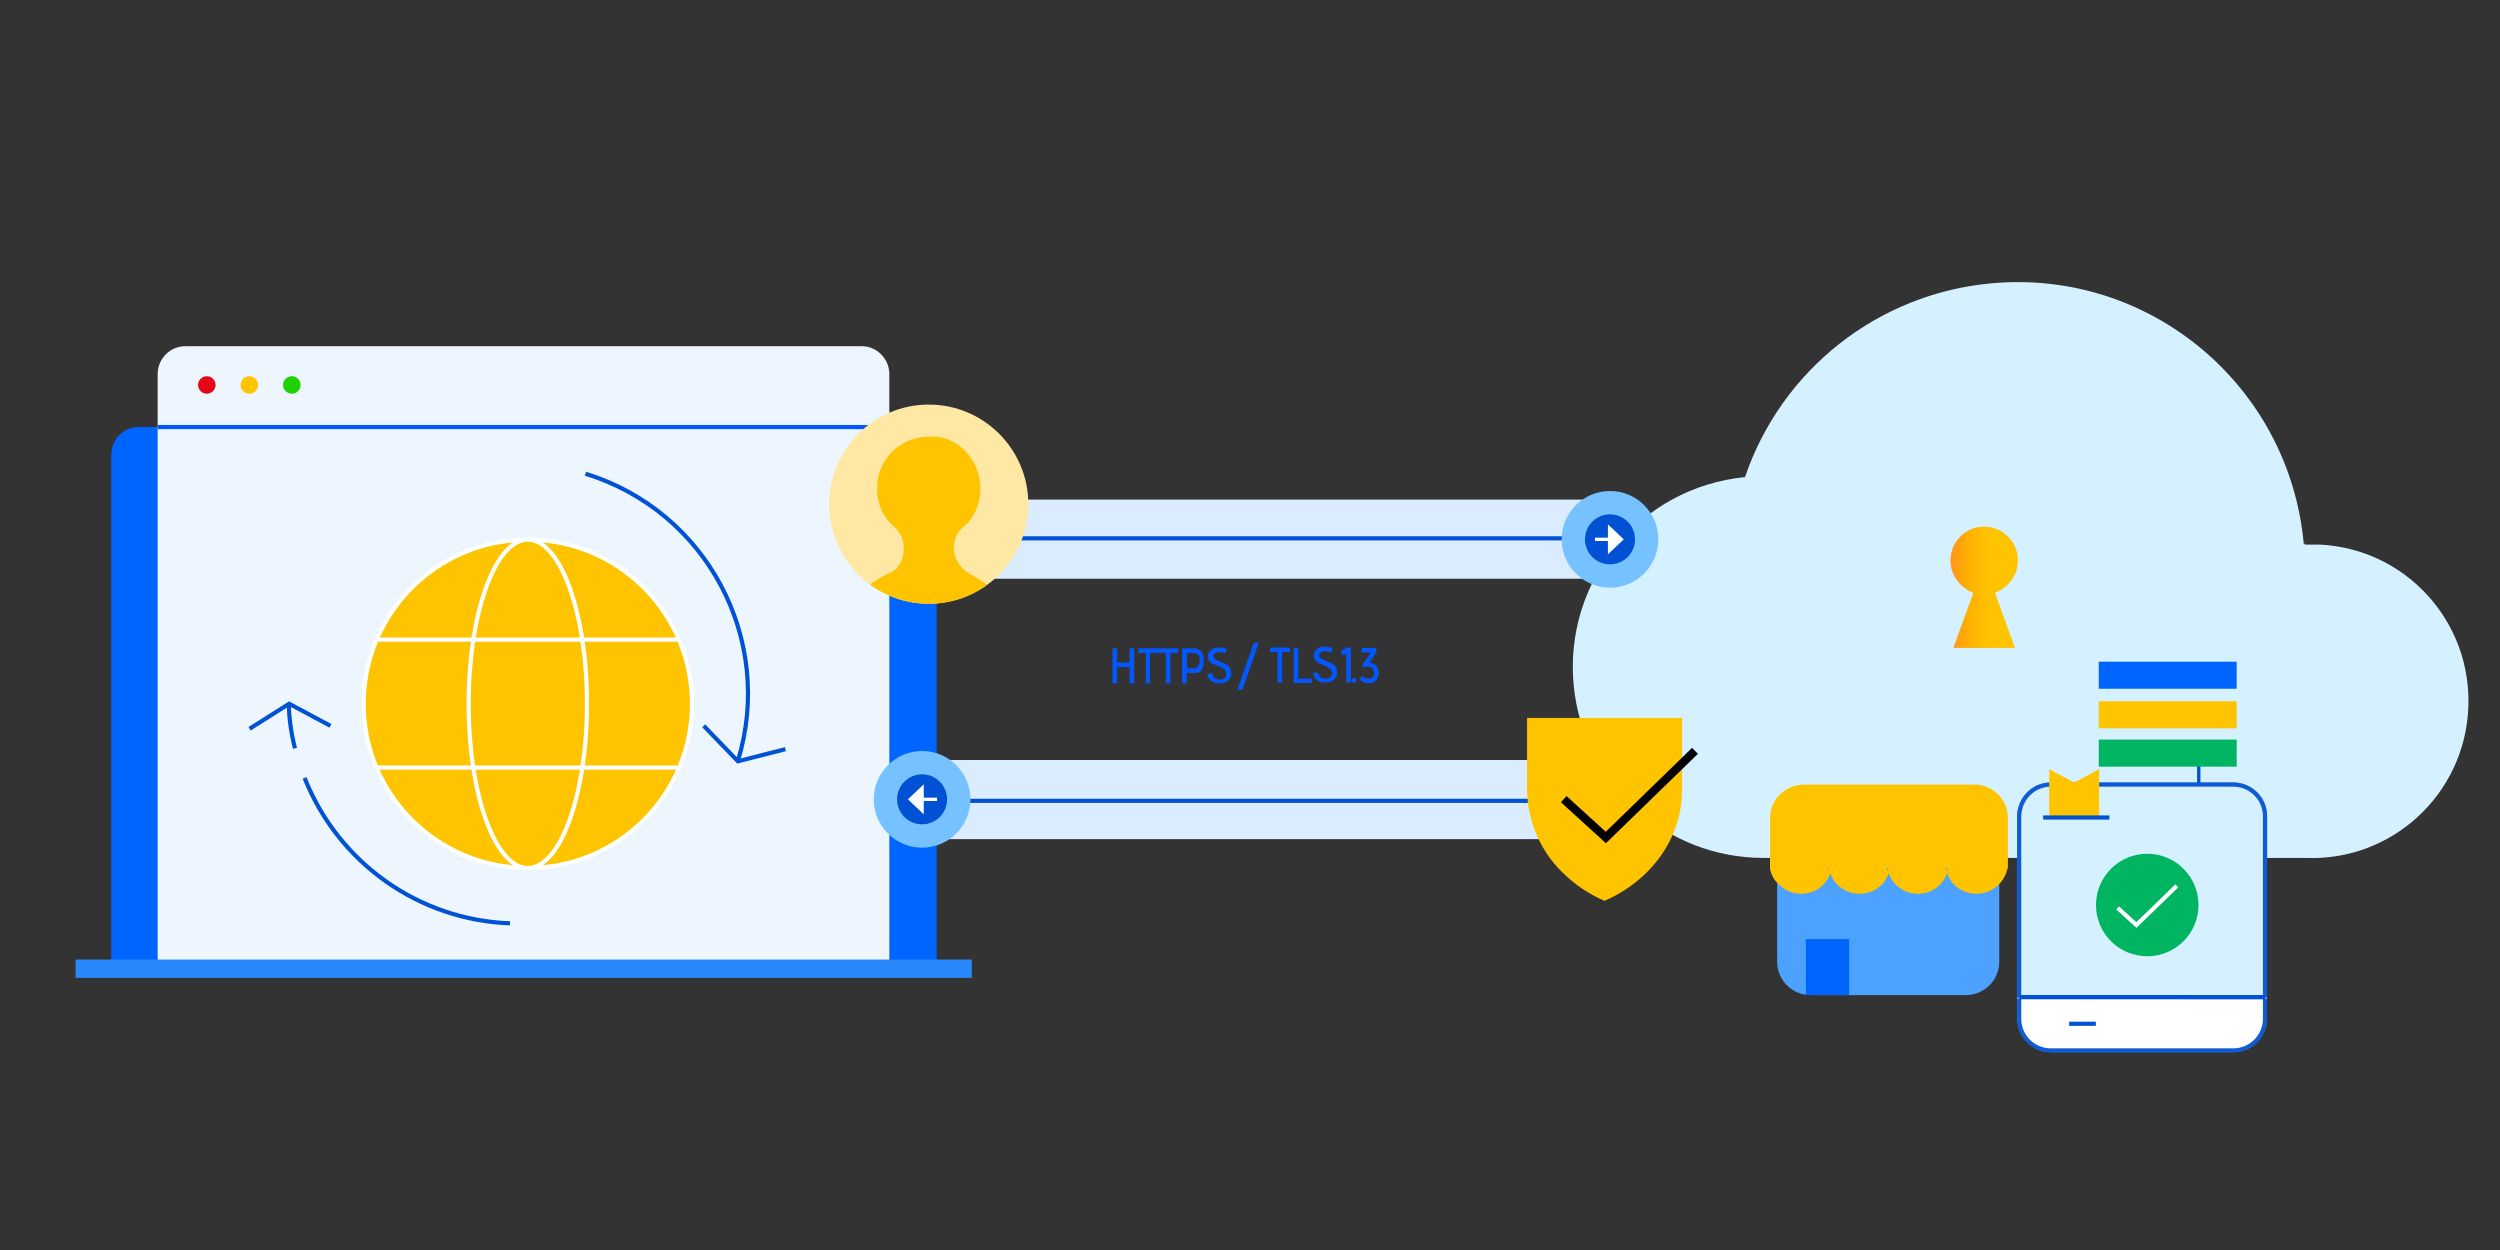<?xml version="1.0" encoding="utf-8"?>
<!-- Generator: Adobe Illustrator 23.0.0, SVG Export Plug-In . SVG Version: 6.00 Build 0)  -->
<svg version="1.1" id="图层_1" xmlns="http://www.w3.org/2000/svg" xmlns:xlink="http://www.w3.org/1999/xlink" x="0px" y="0px"
	 width="600px" height="300px" viewBox="0 0 600 300" style="enable-background:new 0 0 600 300;" xml:space="preserve">
<rect x="0" y="0" width="600" height="300" fill="#333333" stroke="none"/>
<style type="text/css">
	.st0{fill:#0065FF;}
	.st1{fill:#EDF5FF;}
	.st2{fill:none;stroke:#0357FF;}
	.st3{fill:#2989FC;}
	.st4{fill:#E50717;}
	.st5{fill:#FFC400;}
	.st6{fill:#1FD100;}
	.st7{fill:#FFC400;stroke:#FFFFFF;stroke-miterlimit:10;}
	.st8{fill:#D5F1FF;}
	.st9{opacity:8.000000e-02;clip-path:url(#SVGID_2_);}
	.st10{fill:#4DA2FF;}
	.st11{fill:#FFFFFF;}
	.st12{fill:none;stroke:#0F5BD5;}
	.st13{fill:none;}
	.st14{fill:none;stroke:#0051D3;}
	.st15{fill:#0051D3;}
	.st16{fill:#00B562;}
	.st17{fill:none;stroke:#DCECFF;stroke-width:19;stroke-linecap:round;stroke-linejoin:round;}
	.st18{fill:none;stroke:#0051D3;stroke-miterlimit:10;}
	.st19{fill:#76C1FF;}
	.st20{fill:#FFE7A4;}
	.st21{clip-path:url(#SVGID_4_);}
	.st22{fill:url(#SVGID_5_);}
	.st23{fill:none;stroke:#FFFFFF;stroke-miterlimit:10;}
	.st24{fill:none;stroke:#000000;stroke-width:2;stroke-miterlimit:10;}
	.st25{fill:#0357FF;}
</style>
<g transform="translate(-391.762 -1213.507)">
	<g transform="translate(402.461 1293.483)">
		<circle class="st0" cx="115" cy="25.9" r="1.2"/>
		<path class="st0" d="M22.6,22.5h184.9c3.6,0,6.6,3,6.6,6.6v122.1H16v-122C16,25.5,18.9,22.5,22.6,22.5z"/>
	</g>
	<path class="st1" d="M436.4,1296.6h162c3.7-0.1,6.7,2.9,6.8,6.5v142.1H429.6v-142.1C429.7,1299.5,432.7,1296.5,436.4,1296.6z"/>
	<path class="st2" d="M429.6,1316h175.9"/>
	<path class="st3" d="M409.9,1443.8H625v4.4H409.9V1443.8z"/>
	<ellipse class="st4" cx="441.4" cy="1305.9" rx="2.1" ry="2.1"/>
	<ellipse class="st5" cx="451.6" cy="1305.9" rx="2.1" ry="2.1"/>
	<ellipse class="st6" cx="461.8" cy="1305.9" rx="2.1" ry="2.1"/>
	<g transform="translate(115.04 39.324)">
		<circle class="st7" cx="403.4" cy="1343.1" r="39.4"/>
		<ellipse class="st7" cx="403.4" cy="1343.1" rx="14.2" ry="39.4"/>
		<path class="st7" d="M439.6,1327.7h-72.5 M366.7,1358.4h72.5"/>
	</g>
</g>
<path class="st8" d="M553.2,130.5h-0.3c-3.5-38-37-66-75-62.5c-27.2,2.5-50.3,20.7-59.1,46.5c-25.2,2.5-43.6,24.9-41.1,50.1
	c2.3,23.4,22,41.3,45.5,41.3h130c20.8,0.9,38.3-15.2,39.2-36c0.9-20.7-15-38.2-35.7-39.2c-0.5,0-0.9,0-1.4,0c-0.7,0-1.5,0-2.2,0
	L553.2,130.5z"/>
<g>
	<g>
		<g>
			<defs>
				<path id="SVGID_1_" d="M1535.2,279.3L1535.2,279.3z"/>
			</defs>
			<clipPath id="SVGID_2_">
				<use xlink:href="#SVGID_1_"  style="overflow:visible;"/>
			</clipPath>
			<g transform="translate(493.741 70.73)" class="st9">
				<path d="M54.1,67.1h8"/>
			</g>
		</g>
	</g>
</g>
<g>
	<g transform="translate(512.617 189.232)">
		<path class="st10" d="M-78.1,0.3h37.3c4.4,0,8,3.6,8,8v33.3c0,4.4-3.6,8-8,8h-37.3c-4.4,0-8-3.6-8-8V8.3
			C-86,3.9-82.5,0.3-78.1,0.3z"/>
		<path class="st10" d="M-78.1,0.7h37.3c4.2,0,7.6,3.4,7.6,7.6v33.3c0,4.2-3.4,7.6-7.6,7.6h-37.3c-4.2,0-7.6-3.4-7.6-7.6V8.3
			C-85.6,4.1-82.2,0.7-78.1,0.7z"/>
	</g>
	<g>
		<path class="st5" d="M474.3,214.1c-1.5,0-3-0.5-4.2-1.3s-2-2-2.5-3.4l-0.4-1.2l-0.4,1.2c-0.4,1.3-1.3,2.5-2.5,3.4
			s-2.7,1.3-4.2,1.3s-3-0.5-4.2-1.3s-2-2-2.5-3.4l-0.4-1.2l-0.4,1.2c-0.4,1.3-1.3,2.5-2.5,3.4s-2.7,1.3-4.2,1.3s-3-0.5-4.2-1.3
			s-2-2-2.5-3.4l-0.4-1.2l-0.4,1.2c-0.4,1.3-1.3,2.5-2.5,3.4s-2.7,1.3-4.2,1.3c-1.7,0-3.3-0.6-4.6-1.7c-1.3-1.1-2.1-2.5-2.3-4.1V208
			l0,0v-11.7c0-4.2,3.4-7.6,7.6-7.6h41c4.2,0,7.6,3.4,7.6,7.6V208l0,0v0.3C480.7,211.7,477.8,214.1,474.3,214.1L474.3,214.1z"/>
		<path class="st5" d="M474.3,213.7c3.3,0,6.1-2.3,6.5-5.4c0-0.1,0-0.1,0.1-0.2v-11.8c0-4-3.2-7.2-7.2-7.2h-41c-4,0-7.2,3.2-7.2,7.2
			v11.8c0,0.1,0,0.1,0.1,0.2c0.4,3.1,3.2,5.4,6.5,5.4c1.4,0,2.8-0.4,3.9-1.3c1.1-0.8,1.9-1.9,2.3-3.2c0.1-0.4,0.6-0.7,1-0.5
			c0.2,0.1,0.4,0.3,0.5,0.5c0.4,1.2,1.2,2.4,2.3,3.2c1.2,0.8,2.5,1.3,3.9,1.3s2.8-0.4,3.9-1.3c1.1-0.8,1.9-1.9,2.3-3.1
			c0.1-0.4,0.6-0.7,1-0.5c0.2,0.1,0.4,0.3,0.5,0.5c0.4,1.2,1.2,2.4,2.3,3.1c1.2,0.8,2.5,1.3,3.9,1.3s2.8-0.4,3.9-1.3
			c1.1-0.8,1.9-1.9,2.3-3.2c0.1-0.4,0.6-0.7,1-0.5c0.2,0.1,0.4,0.3,0.5,0.5c0.4,1.2,1.2,2.4,2.3,3.2
			C471.5,213.3,472.9,213.8,474.3,213.7 M474.3,214.5c-3.3,0-6.1-2.1-7-5c-0.9,2.9-3.7,5-7,5s-6.1-2.1-7-5c-0.9,2.9-3.7,5-7,5
			s-6.1-2.1-7-5c-0.9,2.9-3.7,5-7,5c-3.7,0-6.8-2.7-7.3-6.1h-0.1v-12.1c0-4.4,3.6-8,8-8h41c4.4,0,8,3.6,8,8v12.1h-0.1
			C481.1,211.9,478,214.5,474.3,214.5L474.3,214.5z"/>
	</g>
	<g>
		<path class="st0" d="M433.4,225.4h10.4v13.4h-10.4V225.4z"/>
		<path class="st0" d="M433.8,225.8h9.6v12.6h-9.6V225.8z"/>
	</g>
</g>
<g>
	<g transform="translate(585 187.203)">
		<path class="st11" d="M-92.8,0.7H-49c4.4,0,8,3.6,8,8v48.6c0,4.4-3.6,8-8,8h-43.8c-4.4,0-8-3.6-8-8V8.7
			C-100.7,4.3-97.2,0.7-92.8,0.7z"/>
		<path class="st12" d="M-92.8,1.1H-49c4.2,0,7.6,3.4,7.6,7.6v48.6c0,4.2-3.4,7.6-7.6,7.6h-43.8c-4.2,0-7.6-3.4-7.6-7.6V8.7
			C-100.3,4.5-97,1.1-92.8,1.1z"/>
	</g>
	<g>
		<path class="st8" d="M492.2,187.9H536c4.4,0,8,3.6,8,8v43.8h-59.8v-43.8C484.3,191.5,487.8,187.9,492.2,187.9z"/>
		<path class="st12" d="M492.2,188.3H536c4.2,0,7.6,3.4,7.6,7.6l0,0v43c0,0.2-0.2,0.4-0.4,0.4H485c-0.2,0-0.4-0.2-0.4-0.4v-43
			C484.7,191.7,488,188.3,492.2,188.3L492.2,188.3z"/>
	</g>
	<g transform="translate(585 251.203)">
		<path class="st13" d="M-100.7-12.3H-41v0.8h-59.8v-0.8H-100.7z"/>
		<polygon class="st14" points="-100.3,-11.9 -41.4,-11.9 -41.4,-11.9 		"/>
	</g>
	<g transform="translate(600 259.203)">
		<path class="st13" d="M-103.8-13.9h7.2v0.8h-7.2V-13.9z"/>
		<polygon class="st14" points="-103.4,-13.5 -97,-13.5 -97,-13.5 		"/>
	</g>
	<path class="st15" d="M528.1,183.2v4.8h-0.8v-4.8H528.1z"/>
	<g>
		<path class="st16" d="M503.7,177.5h33.1v6.5h-33.1L503.7,177.5L503.7,177.5z"/>
		<path class="st16" d="M504.4,177.8h31.7v5.8h-31.7L504.4,177.8L504.4,177.8z"/>
	</g>
	<g>
		<path class="st0" d="M503.7,158.8h33.1v6.5h-33.1L503.7,158.8L503.7,158.8z"/>
		<path class="st0" d="M504.4,159.1h31.7v5.8h-31.7L504.4,159.1L504.4,159.1z"/>
	</g>
	<g>
		<path class="st5" d="M503.7,168.3h33.1v6.5h-33.1L503.7,168.3L503.7,168.3z"/>
		<path class="st5" d="M504.4,168.6h31.7v5.8h-31.7L504.4,168.6L504.4,168.6z"/>
	</g>
	<g>
		<path class="st5" d="M503.3,196.2h-11.2v-10.9l5.4,2.9l0.2,0.1l0.2-0.1l5.4-2.9V196.2z"/>
		<path class="st5" d="M492.6,185.9v9.8H503v-9.8l-5.2,2.8L492.6,185.9 M491.8,184.6l6,3.2l6-3.2v12h-12V184.6z"/>
	</g>
	<g transform="translate(592.159 197)">
		<path class="st13" d="M-102.2-1.2h16.7v0.8h-16.7V-1.2z"/>
		<polygon class="st14" points="-101.8,-0.8 -85.9,-0.8 -85.9,-0.8 		"/>
	</g>
</g>
<g>
	<path class="st17" d="M386.8,129.4H222"/>
	<path class="st18" d="M380.4,129.2H227.6"/>
	<g transform="translate(407.3 126.14)">
		<circle class="st19" cx="-20.9" cy="3.3" r="11.6"/>
		<circle class="st15" cx="-20.9" cy="3.3" r="6"/>
		<path class="st11" d="M-17.6,3.3l-3.8,3.6v-7.2L-17.6,3.3z"/>
		<path class="st11" d="M-24.5,2.9h4v0.8h-4V2.9z"/>
	</g>
	<g transform="translate(280.3 126.14)">
		<ellipse class="st19" cx="-60" cy="3.3" rx="11.4" ry="11.6"/>
		<ellipse class="st15" cx="-60" cy="3.3" rx="5.9" ry="6"/>
	</g>
</g>
<g>
	<path class="st18" d="M70.8,179.6c-0.9-3.5-1.4-7-1.5-10.6 M122.4,221.6c-21.9-0.8-41.2-14.5-49.3-34.9 M140.5,113.7
		c29.1,8.9,45.5,39.8,36.6,68.9l0,0"/>
	<path class="st18" d="M59.9,174.9l9.5-6l9.9,5.3 M188.5,179.8l-11.4,2.9l-8.2-8.5"/>
</g>
<g>
	<g>
		<circle id="_Ellipse_6_2_" class="st20" cx="222.9" cy="121" r="23.9"/>
	</g>
	<g>
		<g>
			<g>
				<g>
					<g>
						<g>
							<g>
								<g>
									<g>
										<g>
											<defs>
												<circle id="SVGID_3_" cx="222.9" cy="121" r="23.9"/>
											</defs>
											<clipPath id="SVGID_4_">
												<use xlink:href="#SVGID_3_"  style="overflow:visible;"/>
											</clipPath>
											<g class="st21">
												<path class="st5" d="M223.7,146.3c5.9,0,10.9-1.4,15.9-3.6c-2.1-2.1-4.3-3.6-7.1-5.1c-2.1-1.4-3.6-3.6-3.6-5.9l0,0
													c0-2.1,0.6-3.6,2.1-5.1c2.9-2.1,4.3-5.9,4.3-9.4c0-7.1-5.9-13-12.4-12.4c-6.5,0-12.4,5.1-12.4,12.4
													c0,3.6,1.4,7.1,4.3,9.4c1.4,1.4,2.1,2.9,2.1,5.1l0,0c0,2.9-1.4,5.1-3.6,5.9c-2.9,1.4-5.1,2.9-7.1,5.1
													c5.1,2.1,10.9,3.6,16.5,3.6H223.7z"/>
											</g>
										</g>
									</g>
								</g>
							</g>
						</g>
					</g>
				</g>
			</g>
		</g>
	</g>
</g>
<g>
	<path class="st17" d="M386.8,191.9H222.5"/>
	<path class="st18" d="M395.6,192.2H223.5"/>
	<g transform="translate(407.3 126.14)">
		<circle class="st19" cx="-186" cy="65.7" r="11.6"/>
		<circle class="st15" cx="-186" cy="65.7" r="6"/>
		<path class="st11" d="M-185.6,62.1v7.2l-3.8-3.6L-185.6,62.1z"/>
		<path class="st11" d="M-182.4,66.1h-4v-0.8h4V66.1z"/>
	</g>
	<g transform="translate(280.3 126.14)">
		<ellipse class="st19" cx="107.5" cy="65.7" rx="11.4" ry="11.6"/>
		<ellipse class="st15" cx="107.5" cy="65.7" rx="5.9" ry="6"/>
	</g>
</g>
<linearGradient id="SVGID_5_" gradientUnits="userSpaceOnUse" x1="467.841" y1="230.95" x2="484.199" y2="230.95" gradientTransform="matrix(1 0 0 1 0 -90)">
	<stop  offset="0" style="stop-color:#FF991F"/>
	<stop  offset="9.000000e-02" style="stop-color:#FF9D18"/>
	<stop  offset="0.21" style="stop-color:#FFA805"/>
	<stop  offset="0.23" style="stop-color:#FFAB00"/>
	<stop  offset="0.27" style="stop-color:#FFAF00"/>
	<stop  offset="0.5" style="stop-color:#FFBE00"/>
	<stop  offset="0.68" style="stop-color:#FFC400"/>
</linearGradient>
<path class="st22" d="M484.3,134.5c0-4.5-3.6-8.1-8.1-8.1s-8.1,3.6-8.1,8.1c0,3.6,2.3,6.5,5.5,7.8l-4.8,13.2h7.4h7.4l-4.8-13.2
	C482,141,484.3,138.1,484.3,134.5z"/>
<g transform="translate(1103.037 60.601)">
	<circle class="st16" cx="-587.7" cy="156.6" r="12.3"/>
	<path class="st23" d="M-580.6,152l-9.7,9.4l-4.5-4.1"/>
</g>
<g>
	<path class="st5" d="M366.5,172.3v17.3c0.1,7.4,3.1,14.5,8.4,19.7c2.9,2.9,6.4,5.3,10.2,6.9c11-4.8,18.6-14.9,18.6-26.6v-17.3
		L366.5,172.3L366.5,172.3z"/>
	<path class="st24" d="M406.8,180.2L385.4,201l-10.1-9.2"/>
</g>
<g>
	<g>
		<g>
			<path class="st25" d="M271.1,160.1h-3v3.9H267v-8.4h1.1v3.4h3v-3.4h1.1v8.4h-1.1V160.1z"/>
			<path class="st25" d="M275,156.7h-1.8v-1.1h4.8v1.1h-2v7.3h-1V156.7z"/>
			<path class="st25" d="M279.8,156.7H278v-1.1h4.8v1.1h-1.9v7.3h-1.1V156.7z"/>
			<path class="st25" d="M283.7,155.6h2.8c0.8,0,1.4,0.3,1.8,0.8s0.6,1.2,0.6,2s-0.1,1.5-0.4,2.2s-0.9,0.9-1.9,0.9h-1.8v2.5h-1.1
				V155.6z M287.4,160.1c0.2-0.2,0.3-0.5,0.4-0.7c0-0.3,0.1-0.6,0.1-1c0-0.6-0.1-1.1-0.4-1.3s-0.6-0.4-1.1-0.4h-1.5v3.7h1.6
				C286.8,160.4,287.1,160.3,287.4,160.1z"/>
			<path class="st25" d="M291.5,162.7c0.3,0.3,0.7,0.4,1.2,0.4s0.9-0.1,1.2-0.4c0.3-0.2,0.4-0.5,0.4-0.9s-0.1-0.6-0.3-0.9
				c-0.2-0.2-0.4-0.4-0.7-0.6s-0.6-0.3-1.1-0.5s-0.9-0.4-1.2-0.5s-0.6-0.4-0.8-0.7s-0.3-0.6-0.3-1.1c0-0.4,0.1-0.7,0.3-1
				c0.2-0.3,0.5-0.6,0.9-0.8s0.9-0.3,1.5-0.3c0.4,0,0.7,0,1,0.1s0.5,0.1,0.8,0.3l-0.3,1c-0.5-0.2-0.9-0.3-1.4-0.3s-0.9,0.1-1.1,0.3
				c-0.3,0.2-0.4,0.4-0.4,0.7c0,0.2,0.1,0.4,0.2,0.5c0.1,0.2,0.3,0.3,0.5,0.4c0.2,0.1,0.5,0.2,0.9,0.4c0.6,0.2,1,0.4,1.4,0.6
				c0.4,0.2,0.7,0.5,0.9,0.8s0.4,0.8,0.4,1.3c0,0.7-0.2,1.3-0.7,1.8s-1.2,0.7-2.2,0.7c-0.6,0-1.1-0.1-1.5-0.3s-0.7-0.5-1-0.9
				c-0.2-0.3-0.3-0.7-0.4-1.1l1.2-0.1C291,162.1,291.2,162.4,291.5,162.7z"/>
		</g>
		<g>
			<path class="st25" d="M306.6,156.5h-1.8v-1.1h4.8v1.1h-1.9v7.3h-1.1V156.5z"/>
			<path class="st25" d="M310.5,155.5h1.1v7.4h3.2v1h-4.3L310.5,155.5L310.5,155.5z"/>
			<path class="st25" d="M316.9,162.5c0.3,0.3,0.7,0.4,1.2,0.4s0.9-0.1,1.2-0.4s0.4-0.5,0.4-0.9s-0.1-0.6-0.3-0.9
				c-0.2-0.2-0.4-0.4-0.7-0.6c-0.3-0.1-0.6-0.3-1.1-0.5s-0.9-0.4-1.2-0.5c-0.3-0.2-0.6-0.4-0.8-0.7c-0.2-0.3-0.3-0.6-0.3-1.1
				c0-0.4,0.1-0.7,0.3-1c0.2-0.3,0.5-0.6,0.9-0.8s0.9-0.3,1.5-0.3c0.4,0,0.7,0,1,0.1s0.5,0.1,0.8,0.3l-0.3,1
				c-0.5-0.2-0.9-0.3-1.4-0.3s-0.9,0.1-1.1,0.3c-0.3,0.2-0.4,0.4-0.4,0.7c0,0.2,0.1,0.4,0.2,0.5c0.1,0.2,0.3,0.3,0.5,0.4
				s0.5,0.2,0.9,0.4c0.6,0.2,1,0.4,1.4,0.6c0.4,0.2,0.7,0.5,0.9,0.8c0.3,0.3,0.4,0.8,0.4,1.3c0,0.7-0.2,1.3-0.7,1.8
				s-1.2,0.7-2.2,0.7c-0.6,0-1.1-0.1-1.5-0.3s-0.7-0.5-1-0.9c-0.2-0.3-0.3-0.7-0.4-1.1l1.2-0.1C316.5,162,316.6,162.3,316.9,162.5z"
				/>
			<path class="st25" d="M323.1,156.9c-0.1,0.1-0.2,0.1-0.4,0.2c-0.2,0-0.3,0.1-0.4,0.1s-0.2,0-0.2,0l-0.3-1c0,0,0.1,0,0.2-0.1
				c0.2,0,0.3-0.1,0.5-0.2c0.2-0.1,0.4-0.3,0.6-0.5h1.1v8.4h-1.1L323.1,156.9z"/>
			<path class="st25" d="M324.6,163.7c-0.1-0.1-0.2-0.2-0.2-0.4s0.1-0.3,0.2-0.4c0.1-0.1,0.2-0.2,0.4-0.2c0.1,0,0.3,0.1,0.4,0.2
				c0.1,0.1,0.2,0.2,0.2,0.4c0,0.1-0.1,0.3-0.2,0.4c-0.1,0.1-0.2,0.2-0.4,0.2C324.8,163.9,324.7,163.8,324.6,163.7z"/>
			<path class="st25" d="M327.5,162.7c0.3,0.1,0.5,0.2,0.8,0.2c0.4,0,0.8-0.1,1.1-0.4c0.3-0.3,0.4-0.6,0.4-1s-0.2-0.8-0.5-1.1
				s-0.8-0.4-1.3-0.4h-1.3l2.3-3.4h-2.2v-1.1h3.5v1.1l-1.6,2.4l0,0c0.4,0,0.7,0.2,1.1,0.4c0.3,0.2,0.6,0.5,0.8,0.9
				c0.2,0.4,0.3,0.8,0.3,1.2c0,0.5-0.1,0.9-0.3,1.3s-0.5,0.7-0.9,0.9s-0.8,0.3-1.3,0.3c-0.4,0-0.8-0.1-1.2-0.3s-0.7-0.5-0.9-0.8
				l0.7-0.7C327.1,162.4,327.2,162.6,327.5,162.7z"/>
		</g>
	</g>
	<path class="st25" d="M300.9,154.3h1.2l-3.9,11.2H297"/>
</g>
</svg>
